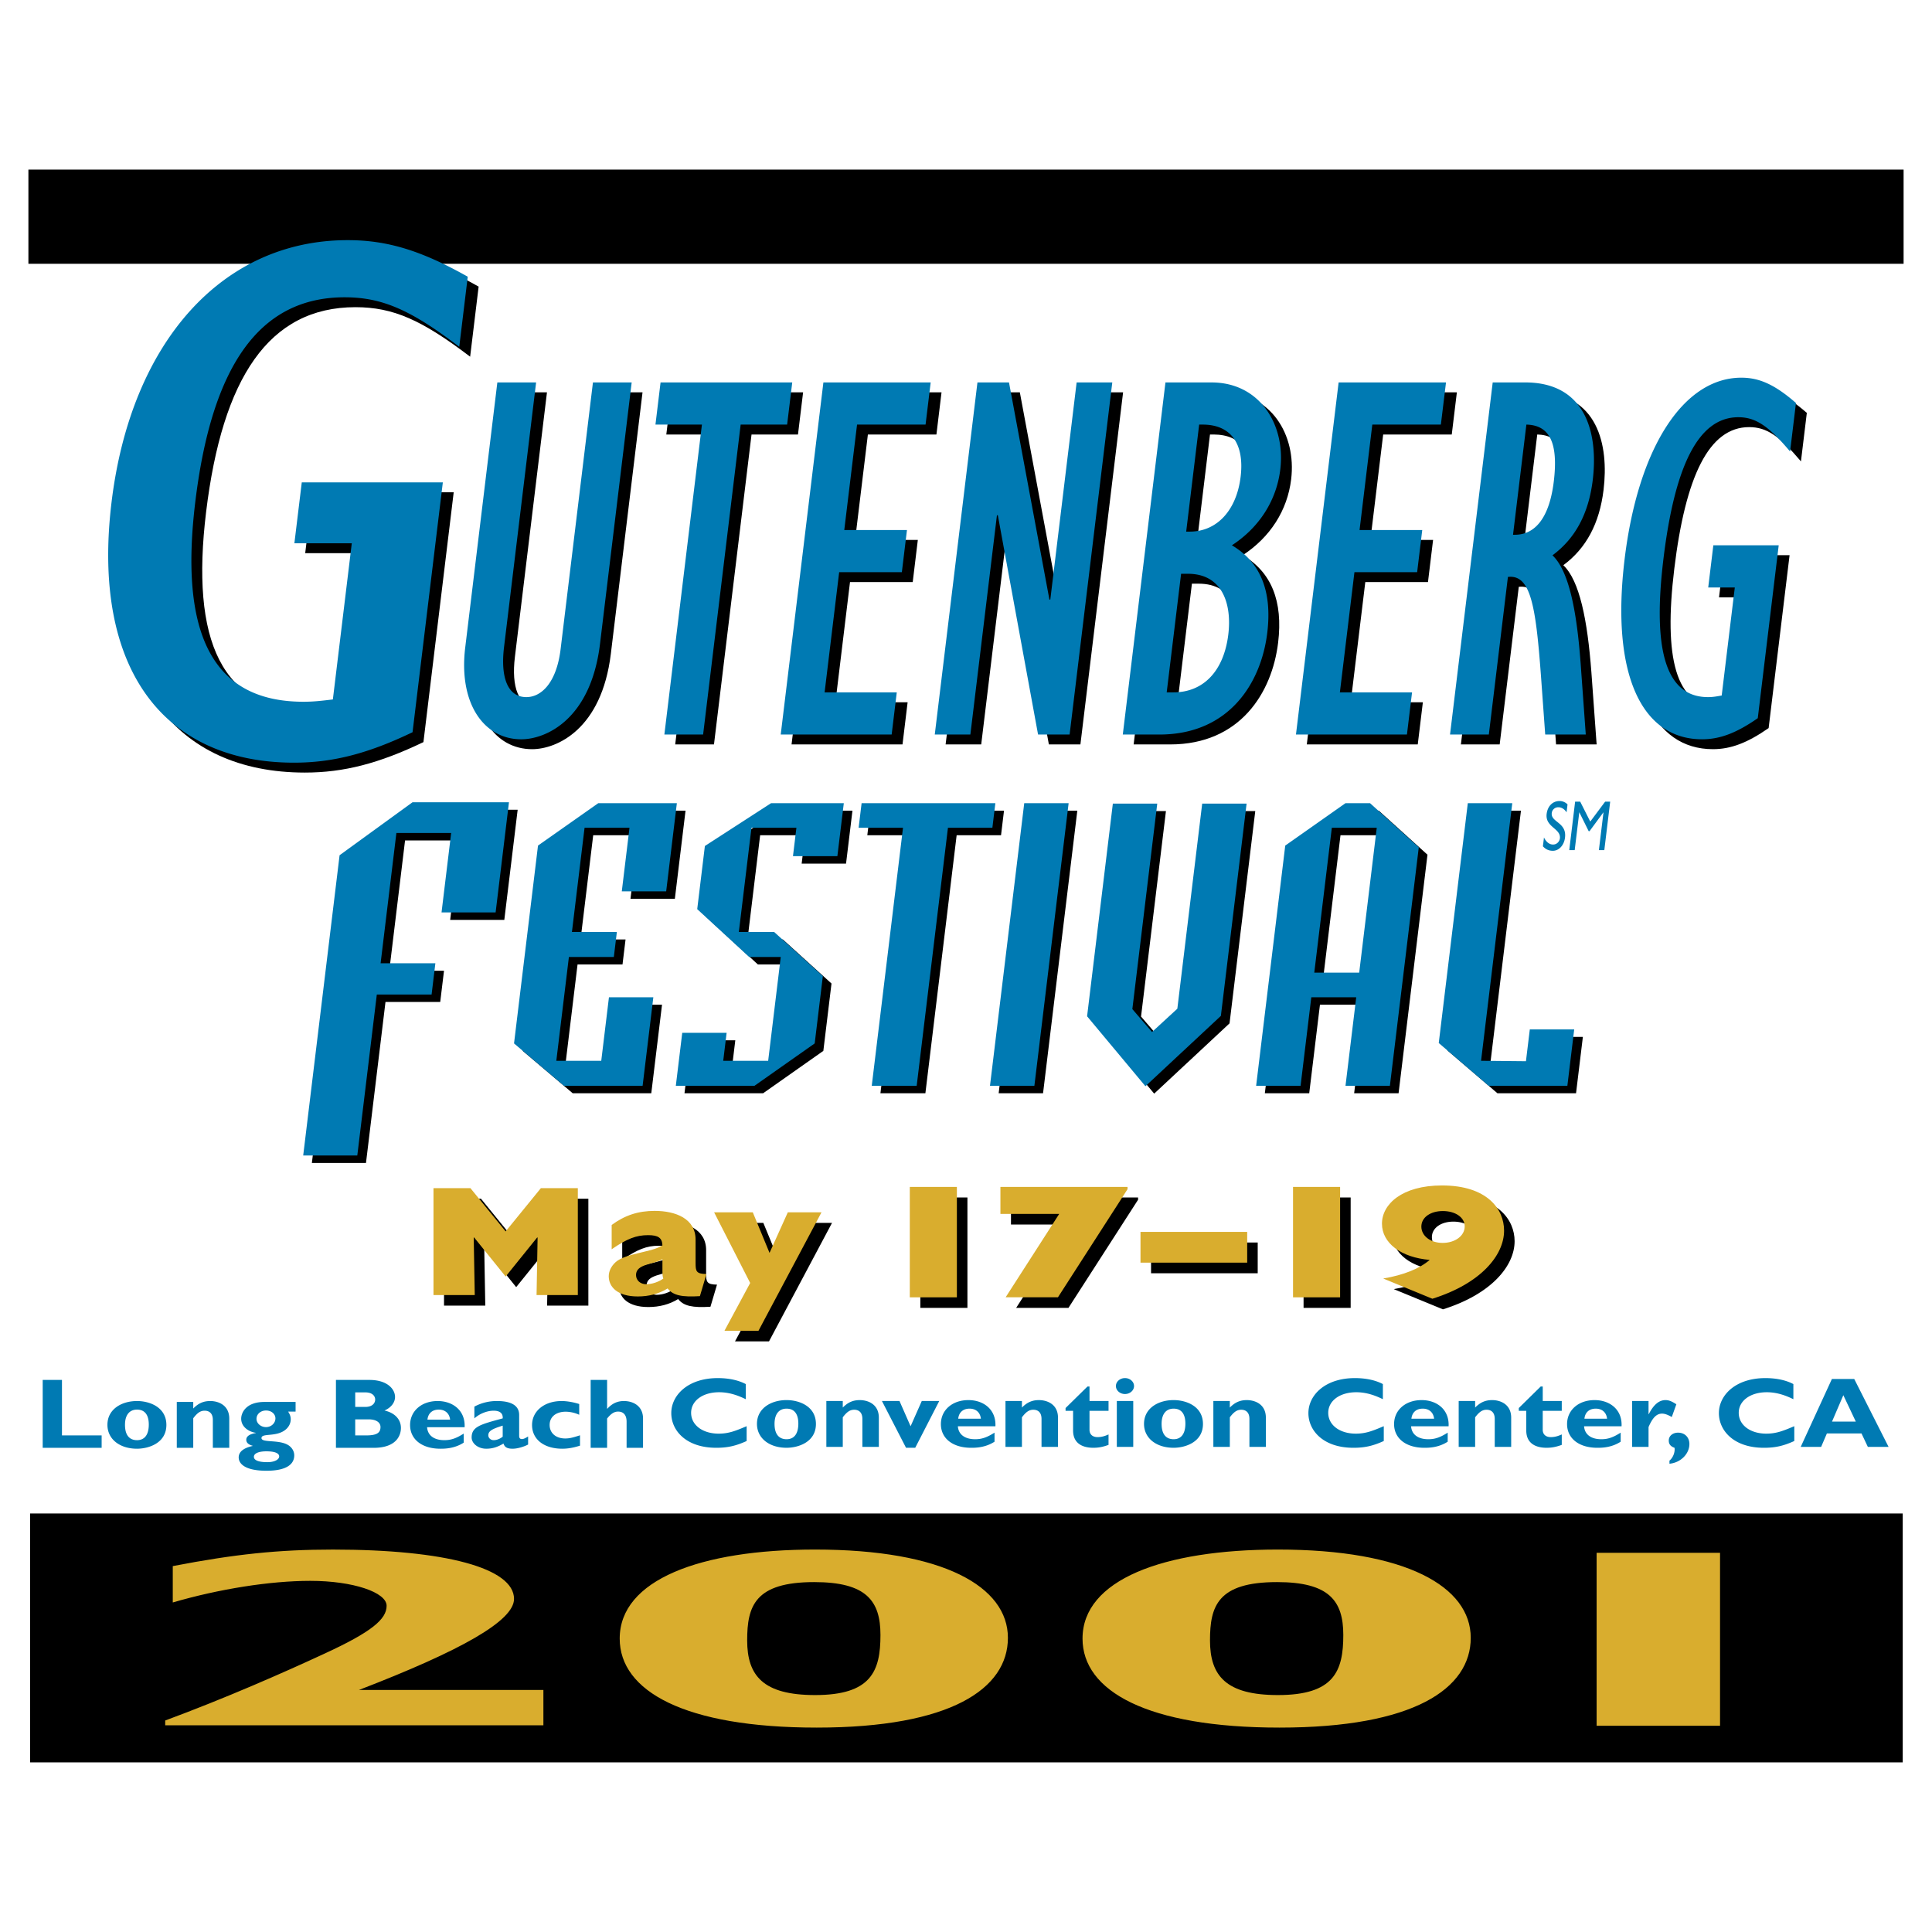 <svg xmlns="http://www.w3.org/2000/svg" width="2500" height="2500" viewBox="0 0 192.756 192.756"><g fill-rule="evenodd" clip-rule="evenodd"><path fill="#fff" d="M0 0h192.756v192.756H0V0z"/><path d="M189.922 26.316H2.834v-9.393h187.088v9.393zM54.571 39.143l-3.199 26.4c-.363 2.997.338 4.996 2.228 4.996 1.485 0 3.007-1.421 3.414-4.785l3.225-26.61h3.866l-3.161 26.085c-.917 7.571-5.425 9.517-7.854 9.517-3.734 0-6.271-3.576-5.596-9.15L50.7 39.143h3.871zM71.111 43.35h-4.633l.509-4.207h13.138l-.51 4.207H74.98l-3.746 30.922h-3.869l3.746-30.922zM83.23 39.143h10.706l-.509 4.207h-6.838l-1.275 10.517h6.258l-.51 4.208h-6.257l-1.453 11.99h7.201l-.51 4.207h-11.07l4.257-35.129zM98.602 39.143h3.148l4.035 21.666h.086l2.625-21.666h3.555l-4.258 35.129h-3.147l-4.009-21.876h-.09l-2.651 21.876h-3.552l4.258-35.129zM117.484 70.065l1.434-11.832h.676c3.506 0 4.395 3.102 4.037 6.048-.439 3.627-2.461 5.784-5.471 5.784h-.676zm-4.38 4.207h3.643c6.98 0 10.166-5.154 10.771-10.15.504-4.154-.674-7.046-3.533-8.729 2.742-1.788 4.459-4.469 4.834-7.573.543-4.47-2.053-8.677-6.865-8.677h-4.594l-4.256 35.129zm6.324-20.245l1.293-10.677h.359c2.787 0 4.184 1.894 3.781 5.206-.408 3.366-2.377 5.471-5.076 5.471h-.357zM134.635 39.143h10.717l-.51 4.207H138l-1.275 10.517h6.254l-.51 4.208h-6.254l-1.453 11.99h7.197l-.51 4.207h-11.07l4.256-35.129zM152.039 54.34l1.332-10.991c2.332.053 3.195 1.841 2.73 5.68-.42 3.471-1.77 5.311-3.883 5.311h-.179zm-6.285 19.932h3.869l1.906-15.724c2.234-.262 2.762 2.787 3.281 9.677l.439 6.047h4.047l-.523-7.205c-.396-5.259-1.188-9.15-2.801-10.676 2.275-1.681 3.607-4.153 4.016-7.52.535-4.418-.529-9.729-6.742-9.729h-3.236l-4.256 35.13zM176.457 72.641c-2.115 1.473-3.768 2.104-5.561 2.104-5.988 0-9.125-6.415-7.723-17.984 1.338-11.045 5.832-18.091 11.643-18.091 1.795 0 3.334.683 5.451 2.523l-.586 4.839c-2.129-2.524-3.412-3.418-5.168-3.418-4.004 0-6.35 4.892-7.471 14.147-1.07 8.833.125 13.778 4.449 13.778.449 0 .771-.052 1.369-.16l1.305-10.78h-2.658l.51-4.207h6.529l-2.089 17.249z"/><path d="M42.246 74.041c-4.434 2.126-7.942 3.039-11.825 3.039-12.914 0-20.235-9.27-18.209-25.99 1.934-15.959 11.03-26.142 23.556-26.142 3.884 0 7.255.987 11.985 3.646l-.847 6.993c-4.8-3.647-7.659-4.939-11.443-4.939-8.642 0-13.281 7.068-14.901 20.442C19.014 63.856 22.03 71 31.349 71c.972 0 1.662-.074 2.939-.228l1.888-15.58H30.45l.736-6.078h14.08l-3.02 24.927zM57.137 109.072l-4.986-4.226 2.391-19.739 6.011-4.227h7.843l-1.065 8.791h-4.428l.767-6.339h-4.486l-1.26 10.397h4.487l-.303 2.496h-4.486l-1.254 10.353h4.486l.768-6.34h4.428l-1.071 8.834h-7.842zM76.14 109.072h-7.848l.64-5.283h4.429l-.338 2.789h4.484l1.255-10.353h-3.149l-5.186-4.779.764-6.299 6.6-4.267h7.258l-.522 4.312-.118.972h-4.428l.343-2.832h-4.485L74.58 93.729h3.525l4.854 4.396-.814 6.721-6.005 4.226zM95.445 83.332l-3.118 25.74h-4.486l3.119-25.74h-4.429l.298-2.452h13.341l-.297 2.452h-4.428zM99.637 109.072l3.416-28.192h4.431l-3.418 28.192h-4.429zM115.152 109.113l-5.826-6.972 2.57-21.22h4.43l-2.484 20.501 1.967 2.283 2.521-2.324 2.481-20.46h4.427l-2.566 21.179-7.52 7.013zM136.473 97.787h-4.482l1.75-14.456h4.482l-1.75 14.456zm3.064 11.285l2.883-23.798-4.859-4.394h-2.457l-6.006 4.227-2.904 23.965h4.428l1.07-8.834h4.484l-1.072 8.834h4.433zM149.395 109.072l-4.981-4.267 2.9-23.925h4.432l-3.113 25.698 4.478.043.385-3.17h4.428l-.682 5.621h-7.847zM44.914 91.777l.96-7.927h-5.461l-1.575 13h5.461l-.378 3.117H38.46l-1.946 16.062h-5.398l3.63-29.959 7.274-5.284h9.627l-1.332 10.991h-5.401z"/><path d="M53.488 38.155l-3.199 26.4c-.363 2.998.337 4.996 2.227 4.996 1.487 0 3.008-1.421 3.416-4.785l3.226-26.611h3.865l-3.16 26.085c-.918 7.572-5.426 9.519-7.856 9.519-3.733 0-6.268-3.579-5.592-9.152l3.205-26.452h3.868zM70.031 42.362h-4.636l.509-4.207h13.138l-.51 4.207h-4.636L70.15 73.285h-3.866l3.747-30.923zM82.15 38.155h10.704l-.51 4.207h-6.836L84.233 52.88h6.255l-.51 4.207h-6.254l-1.453 11.99h7.2l-.51 4.208H77.893l4.257-35.13zM97.52 38.155h3.148l4.033 21.668h.088l2.627-21.668h3.557l-4.258 35.13h-3.147l-4.013-21.877h-.09l-2.651 21.877h-3.552l4.258-35.13zM116.402 69.077l1.436-11.832h.672c3.51 0 4.395 3.101 4.039 6.047-.439 3.627-2.459 5.784-5.473 5.784h-.674v.001zm-4.381 4.208h3.646c6.975 0 10.162-5.155 10.768-10.15.502-4.152-.676-7.046-3.529-8.73 2.736-1.787 4.451-4.468 4.828-7.571.541-4.471-2.051-8.678-6.861-8.678h-4.596l-4.256 35.129zm6.325-20.246l1.295-10.677H120c2.787 0 4.178 1.895 3.777 5.208-.408 3.364-2.375 5.469-5.07 5.469h-.361zM133.555 38.155h10.713l-.512 4.207h-6.84l-1.273 10.518h6.255l-.509 4.207h-6.256l-1.453 11.99h7.201l-.51 4.208h-11.072l4.256-35.13zM150.955 53.353l1.332-10.991c2.334.053 3.197 1.842 2.734 5.681-.422 3.471-1.771 5.31-3.885 5.31h-.181zm-6.285 19.932h3.871l1.904-15.724c2.24-.263 2.768 2.786 3.283 9.677l.438 6.047h4.047l-.52-7.205c-.396-5.258-1.186-9.148-2.803-10.676 2.275-1.681 3.611-4.152 4.02-7.52.535-4.417-.531-9.729-6.742-9.729h-3.24l-4.258 35.13zM175.373 71.653c-2.115 1.473-3.766 2.106-5.561 2.106-5.984 0-9.125-6.417-7.723-17.986 1.338-11.044 5.838-18.091 11.643-18.091 1.797 0 3.332.684 5.451 2.524l-.586 4.84c-2.127-2.525-3.412-3.419-5.166-3.419-4.002 0-6.348 4.892-7.471 14.146-1.068 8.834.125 13.778 4.449 13.778.449 0 .77-.053 1.365-.159l1.307-10.78h-2.652l.51-4.208h6.523l-2.089 17.249zM41.16 73.054c-4.429 2.125-7.936 3.038-11.824 3.038-12.91 0-20.233-9.27-18.207-25.99C13.063 34.143 22.162 23.96 34.684 23.96c3.883 0 7.261.988 11.983 3.647L45.82 34.6c-4.797-3.648-7.651-4.939-11.437-4.939-8.641 0-13.282 7.068-14.902 20.441-1.547 12.767 1.471 19.911 10.788 19.911.972 0 1.662-.075 2.941-.229l1.888-15.58h-5.727l.737-6.078h14.074L41.16 73.054zM56.27 108.33l-4.985-4.228 2.391-19.738 6.01-4.228h7.844l-1.066 8.793h-4.428l.768-6.341h-4.483l-1.26 10.397h4.483l-.302 2.495h-4.483l-1.255 10.354h4.483l.768-6.338h4.429l-1.07 8.834H56.27zM75.274 108.33h-7.847l.64-5.283h4.428l-.338 2.787h4.483l1.255-10.354h-3.148l-5.185-4.775.764-6.3 6.6-4.269h7.26l-.523 4.313-.118.972h-4.431l.343-2.833h-4.483l-1.26 10.397h3.524l4.858 4.398-.814 6.719-6.008 4.228zM94.577 82.588l-3.119 25.742h-4.483l3.118-25.742h-4.428l.297-2.452h13.345l-.297 2.452h-4.433zM98.771 108.33l3.417-28.194h4.429l-3.416 28.194h-4.43zM114.281 108.373l-5.822-6.977 2.57-21.219h4.43l-2.484 20.501 1.963 2.283 2.525-2.322 2.48-20.462h4.43l-2.566 21.178-7.526 7.018zM135.607 97.043h-4.482l1.752-14.455h4.482l-1.752 14.455zm3.063 11.287l2.883-23.798-4.859-4.396h-2.457l-6.008 4.228-2.904 23.966h4.434l1.07-8.834h4.482l-1.07 8.834h4.429zM148.527 108.33l-4.982-4.268 2.898-23.926h4.436l-3.113 25.698 4.478.045.385-3.172h4.43l-.682 5.623h-7.85zM44.052 91.034l.96-7.926h-5.464l-1.575 12.999h5.464l-.377 3.118h-5.465l-1.947 16.06H30.25l3.63-29.958 7.276-5.284h9.624l-1.332 10.991h-5.396zM156.393 80.256a1.123 1.123 0 0 0-.793-.339c-.684 0-1.195.503-1.291 1.292-.16 1.325 1.443 1.438 1.322 2.44-.031.269-.27.611-.682.611-.367 0-.684-.25-.906-.704l-.107.879c.279.307.59.448.996.448.609 0 1.117-.555 1.209-1.314.188-1.538-1.436-1.525-1.322-2.455a.648.648 0 0 1 .662-.574c.254 0 .549.112.816.505l.096-.789zM160.062 84.82h-.541l.458-3.769h-.01l-1.381 1.875h-.086l-.928-1.875h-.01l-.457 3.769h-.543l.586-4.841h.506l1.004 1.989 1.486-1.989h.502l-.586 4.841zM10.141 144.451H4.26v-6.775h1.922v5.535h3.959v1.24zM14.845 142.127c0 1.002-.407 1.559-1.176 1.559-.622 0-1.198-.348-1.198-1.529 0-1.033.486-1.52 1.198-1.52.828 0 1.176.595 1.176 1.49zm1.755.039c0-1.758-1.651-2.385-2.93-2.385-1.537 0-2.952.814-2.952 2.375 0 1.441 1.244 2.383 2.952 2.383 1.152 0 2.93-.555 2.93-2.373zM19.281 140.527c.518-.527 1.028-.746 1.695-.746.813 0 1.898.408 1.898 1.76v2.91h-1.639v-2.791c0-.646-.351-.914-.814-.914-.406 0-.713.188-1.141.754v2.951h-1.642v-4.58h1.642v.656h.001zM29.491 140.834h-.745c.18.279.26.498.26.766 0 .408-.193.756-.475 1.004-.928.814-2.443.338-2.443.873 0 .527 1.988.07 2.849.836.339.299.42.654.42.885 0 1.062-1.076 1.539-2.76 1.539-2.194 0-2.783-.725-2.783-1.332 0-.387.236-.883 1.39-1.141v-.021c-.349-.09-.633-.268-.633-.596 0-.486.646-.615.951-.676v-.02c-.667-.09-1.459-.568-1.459-1.41 0-.566.452-1.67 2.33-1.67h3.098v.963zm-2.951 1.549c.521 0 .939-.396.939-.871 0-.42-.374-.785-.939-.785-.542 0-.949.365-.949.834 0 .447.429.822.949.822zm.034 2.416c-.768 0-1.243.207-1.243.547 0 .348.476.535 1.345.535.725 0 1.178-.268 1.178-.576-.001-.328-.466-.506-1.28-.506zM35.441 138.918h1.007c.703 0 .983.367.983.715 0 .357-.28.736-.983.736h-1.007v-1.451zm-1.924-1.242v6.775h3.758c2.25 0 2.725-1.213 2.725-1.986 0-.795-.544-1.49-1.64-1.738.643-.279 1.053-.785 1.053-1.352 0-.754-.737-1.699-2.558-1.699h-3.338zm1.924 3.933h1.346c.679 0 1.175.268 1.175.766 0 .584-.373.836-1.436.836H35.44v-1.602h.001zM46.264 143.934c-.938.605-1.922.605-2.328.605-1.833 0-3.021-.932-3.021-2.363 0-1.4 1.142-2.395 2.748-2.395 1.517 0 2.773.945 2.693 2.613h-3.745c.058.816.69 1.291 1.719 1.291.657 0 1.166-.168 1.934-.654v.903zm-1.356-2.295c-.07-.625-.498-1.002-1.132-1.002-.644 0-1.062.367-1.13 1.002h2.262zM52.688 144.123c-.452.238-1.097.416-1.538.416-.543 0-.802-.148-.916-.516-.634.379-1.155.516-1.72.516-.837 0-1.459-.545-1.459-1.121 0-1.092.917-1.311 3.1-1.906.034-.428-.191-.766-.905-.766-.656 0-1.4.297-1.922.766v-1.174a4.694 4.694 0 0 1 2.263-.557c1.312 0 2.206.389 2.206 1.391v2.088c0 .227.102.316.271.316.112 0 .237-.02.622-.258v.805h-.002zm-2.533-1.887c-.974.307-1.436.506-1.436.963 0 .27.238.486.531.486.306 0 .633-.129.905-.348v-1.101zM57.868 144.232c-.657.209-1.209.307-1.765.307-1.831 0-3.019-.932-3.019-2.363 0-1.4 1.232-2.395 2.952-2.395.531 0 1.209.121 1.753.299v1.072a3.369 3.369 0 0 0-1.337-.307c-.981 0-1.615.516-1.615 1.32 0 .814.622 1.352 1.56 1.352.397 0 .746-.08 1.47-.318v1.033h.001zM60.571 140.549h.023c.476-.527 1.007-.768 1.65-.768.951 0 1.912.508 1.912 1.748v2.922h-1.64v-2.613c0-.686-.338-1.004-.849-1.004-.384 0-.712.209-1.096.695v2.922H58.93v-6.775h1.641v2.873zM74.493 143.77c-1.074.486-1.888.676-3.03.676-2.996 0-4.489-1.709-4.489-3.457 0-1.809 1.685-3.496 4.636-3.496 1.075 0 2.036.197 2.794.596v1.51c-.85-.418-1.708-.695-2.659-.695-1.64 0-2.792.854-2.792 2.055 0 1.215 1.142 2.076 2.748 2.076 1.005 0 1.685-.277 2.792-.744v1.479zM79.65 142.031c0 1.002-.407 1.561-1.176 1.561-.621 0-1.198-.35-1.198-1.531 0-1.033.486-1.52 1.198-1.52.826 0 1.176.596 1.176 1.49zm1.755.039c0-1.758-1.651-2.383-2.931-2.383-1.537 0-2.952.814-2.952 2.373 0 1.441 1.245 2.385 2.952 2.385 1.154 0 2.931-.556 2.931-2.375zM84.084 140.432c.521-.527 1.029-.744 1.697-.744.814 0 1.901.406 1.901 1.758v2.91H86.04v-2.791c0-.646-.35-.914-.812-.914-.407 0-.715.188-1.144.754v2.951h-1.639v-4.58h1.639v.656zM87.989 139.775h1.752l1.109 2.524 1.118-2.524h1.743l-2.399 4.67h-.917l-2.406-4.67zM95.602 141.545c.067-.637.486-1.004 1.132-1.004.633 0 1.063.377 1.129 1.004h-2.261zm3.621 1.391c-.77.486-1.279.656-1.936.656-1.027 0-1.662-.477-1.72-1.293h3.746c.078-1.668-1.176-2.611-2.692-2.611-1.607 0-2.748.992-2.748 2.395 0 1.43 1.187 2.363 3.019 2.363.406 0 1.39 0 2.332-.607v-.903h-.001zM101.959 140.432c.52-.527 1.029-.744 1.695-.744.814 0 1.902.406 1.902 1.758v2.91h-1.643v-2.791c0-.646-.35-.914-.812-.914-.41 0-.713.188-1.143.754v2.951h-1.641v-4.58h1.641v.656h.001zM110.598 140.76H108.7v1.887c0 .447.293.734.803.734.338 0 .656-.068 1.096-.266v1.041c-.574.209-1.006.289-1.516.289-1.084 0-2.021-.438-2.021-1.719v-1.967h-.75v-.279l2.186-2.146h.203v1.441h1.898v.985h-.001zM113.064 144.355h-1.639v-4.58h1.639v4.58zm.079-6.07c0 .439-.406.797-.904.797-.496 0-.904-.357-.904-.797 0-.438.408-.793.904-.793.497 0 .904.356.904.793zM118.266 142.031c0 1.002-.406 1.561-1.174 1.561-.625 0-1.199-.35-1.199-1.531 0-1.033.486-1.52 1.199-1.52.824 0 1.174.596 1.174 1.49zm1.754.039c0-1.758-1.652-2.383-2.928-2.383-1.539 0-2.953.814-2.953 2.373 0 1.441 1.242 2.385 2.953 2.385 1.152 0 2.928-.556 2.928-2.375zM122.701 140.432c.52-.527 1.027-.744 1.695-.744.814 0 1.9.406 1.9 1.758v2.91h-1.641v-2.791c0-.646-.35-.914-.814-.914-.404 0-.713.188-1.141.754v2.951h-1.643v-4.58h1.643v.656h.001zM138.059 143.77c-1.074.486-1.889.676-3.029.676-2.998 0-4.49-1.709-4.49-3.457 0-1.809 1.684-3.496 4.637-3.496 1.074 0 2.033.197 2.793.596v1.51c-.848-.418-1.707-.695-2.656-.695-1.643 0-2.795.854-2.795 2.055 0 1.215 1.143 2.076 2.748 2.076 1.006 0 1.684-.277 2.793-.744v1.479h-.001zM140.816 141.545c.07-.637.488-1.004 1.133-1.004.633 0 1.064.377 1.131 1.004h-2.264zm3.622 1.391c-.766.486-1.279.656-1.934.656-1.029 0-1.664-.477-1.719-1.293h3.742c.08-1.668-1.176-2.611-2.691-2.611-1.605 0-2.748.992-2.748 2.395 0 1.43 1.188 2.363 3.02 2.363.408 0 1.389 0 2.33-.607v-.903zM147.176 140.432c.52-.527 1.027-.744 1.697-.744.812 0 1.898.406 1.898 1.758v2.91h-1.641v-2.791c0-.646-.35-.914-.814-.914-.406 0-.711.188-1.141.754v2.951h-1.641v-4.58h1.641v.656h.001zM155.816 140.76h-1.898v1.887c0 .447.291.734.801.734.34 0 .656-.068 1.098-.266v1.041c-.578.209-1.006.289-1.518.289-1.084 0-2.023-.438-2.023-1.719v-1.967h-.746v-.279l2.184-2.146h.205v1.441h1.898v.985h-.001zM158.078 141.545c.066-.637.484-1.004 1.131-1.004.633 0 1.061.377 1.129 1.004h-2.26zm3.617 1.391c-.77.486-1.277.656-1.934.656-1.027 0-1.662-.477-1.717-1.293h3.74c.08-1.668-1.176-2.611-2.689-2.611-1.605 0-2.748.992-2.748 2.395 0 1.43 1.186 2.363 3.02 2.363.406 0 1.393 0 2.328-.607v-.903zM164.477 141.088h.023c.486-.955 1.031-1.4 1.666-1.4.326 0 .609.107 1.084.416l-.455 1.271c-.428-.238-.711-.338-.973-.338-.598 0-.982.498-1.346 1.342v1.977h-1.639v-4.58h1.639v1.312h.001zM166.562 145.727c.324-.258.576-.805.506-1.281-.393-.141-.574-.357-.574-.725 0-.459.393-.785.928-.785.668 0 1.129.467 1.129 1.133 0 .992-.881 1.867-1.988 1.967v-.309h-.001zM179.016 143.77c-1.074.486-1.889.676-3.033.676-2.996 0-4.488-1.709-4.488-3.457 0-1.809 1.684-3.496 4.637-3.496 1.072 0 2.037.197 2.793.596v1.51c-.85-.418-1.705-.695-2.656-.695-1.641 0-2.795.854-2.795 2.055 0 1.215 1.145 2.076 2.748 2.076 1.008 0 1.688-.277 2.795-.744v1.479h-.001zM185.154 141.832h-2.373l1.129-2.633 1.244 2.633zm-.156-4.25h-2.229l-3.111 6.773h2.037l.574-1.34h3.453l.633 1.34h2.068l-3.425-6.773z" fill="#007ab3"/><path d="M189.836 151v24.832H3.002V151h186.834z"/><path d="M54.216 172.135H16.483v-.48c6.025-2.232 11.799-4.771 15.897-6.674 4.683-2.158 6.193-3.426 6.193-4.771s-3.349-2.488-7.616-2.488c-4.016 0-9.118.814-13.719 2.156v-3.627c6.19-1.193 10.541-1.65 15.978-1.65 11.21 0 18.069 1.852 18.069 4.924 0 2.184-5.267 5.15-15.477 9.084h18.407v3.526h.001zM87.844 163.125c0 3.607-.922 5.992-6.523 5.992-5.187 0-6.776-1.932-6.776-5.457 0-3.4.749-5.814 6.689-5.814 5.189 0 6.61 1.855 6.61 5.279zm12.715.281c0-5.102-6.441-8.807-19.238-8.807-11.462 0-19.493 3.02-19.493 8.883 0 5.229 6.443 8.881 19.658 8.881 13.386 0 19.073-3.883 19.073-8.957zM134.021 163.125c0 3.607-.92 5.992-6.523 5.992-5.189 0-6.777-1.932-6.777-5.457 0-3.4.754-5.814 6.691-5.814 5.186 0 6.609 1.855 6.609 5.279zm12.715.281c0-5.102-6.441-8.807-19.238-8.807-11.463 0-19.494 3.02-19.494 8.883 0 5.229 6.443 8.881 19.658 8.881 13.387 0 19.074-3.883 19.074-8.957zM159.295 154.926h12.314v17.254h-12.314v-17.254z" fill="#d9ad2e"/><path d="M48.417 130.262H44.3v-10.664h3.688l3.512 4.316 3.515-4.316h3.686v10.664h-4.117l.103-5.721-.034-.033-3.153 3.91-3.151-3.91-.035.033.103 5.721zM67.143 127.855c0 .375.017.578.085.766-.481.344-1.136.562-1.704.562-.585 0-1.016-.391-1.016-.922 0-1.127 1.773-1.033 2.635-1.58v1.174zm4.392.313c-1.017-.016-1.085-.266-1.085-1.096v-2.346c0-2.078-1.98-2.859-4.082-2.859-1.637 0-2.98.436-4.29 1.404v2.426c1.517-1.049 2.446-1.408 3.635-1.408 1.016 0 1.396.266 1.43 1.016-.965.672-3.704.799-4.668 1.674-.448.406-.689.906-.689 1.408 0 1.062.862 2.016 2.895 2.016 1.119 0 2.117-.266 2.979-.797.552.705 1.447.877 3.221.768l.654-2.206zM75.898 129.059l-3.599-7.053h3.858l1.671 4.051 1.825-4.051h3.359l-6.287 11.822h-3.392l2.565-4.769zM91.821 119.475h4.699v11.011h-4.699v-11.011zM106.727 122.172h-5.862v-2.697h12.68v.226l-6.943 10.785h-5.219l5.344-8.314zM125.482 123.965v3.068H114.84v-3.068h10.642zM130.057 119.475h4.699v11.011h-4.699v-11.011zM142.859 123.432c0-.92.914-1.551 2.143-1.551 1.246 0 2.182.631 2.182 1.535 0 .936-.955 1.646-2.203 1.646-1.208 0-2.122-.695-2.122-1.63zm1.102 7.201c4.846-1.518 7.152-4.344 7.152-6.797 0-2.148-1.686-4.506-6.195-4.506-4.014 0-5.988 1.891-5.988 3.811 0 1.938 1.893 3.375 4.762 3.617-.979.855-2.6 1.518-4.637 1.857l4.906 2.018z"/><path fill="#d9ad2e" d="M47.367 129.207h-4.118v-10.664h3.687l3.513 4.314 3.514-4.314h3.687v10.664h-4.117l.103-5.723-.034-.031-3.153 3.908-3.152-3.908-.034.031.104 5.723zM66.091 126.799c0 .375.017.578.086.766-.482.344-1.137.562-1.705.562-.585 0-1.016-.391-1.016-.922 0-1.127 1.773-1.031 2.635-1.578v1.172zm4.393.312c-1.017-.016-1.086-.266-1.086-1.096v-2.344c0-2.08-1.979-2.861-4.082-2.861-1.637 0-2.98.438-4.289 1.406v2.424c1.516-1.047 2.446-1.408 3.635-1.408 1.015 0 1.395.268 1.429 1.018-.964.672-3.704.797-4.667 1.672-.448.408-.689.908-.689 1.408 0 1.062.862 2.018 2.895 2.018 1.119 0 2.118-.266 2.979-.797.552.703 1.448.875 3.221.766l.654-2.206zM74.846 128.004l-3.599-7.053h3.858L76.776 125l1.826-4.049h3.359l-6.287 11.82h-3.393l2.565-4.767zM90.771 118.42h4.697v11.012h-4.697V118.42zM105.676 121.115h-5.864v-2.695h12.682v.226l-6.943 10.786h-5.219l5.344-8.317zM124.432 122.908v3.069h-10.645v-3.069h10.645zM129.006 118.42h4.697v11.012h-4.697V118.42zM141.809 122.375c0-.92.914-1.549 2.141-1.549 1.248 0 2.184.629 2.184 1.533 0 .938-.957 1.646-2.203 1.646-1.208.001-2.122-.693-2.122-1.63zm1.099 7.201c4.846-1.518 7.154-4.344 7.154-6.797 0-2.148-1.686-4.506-6.195-4.506-4.014 0-5.988 1.891-5.988 3.812 0 1.936 1.893 3.373 4.762 3.615-.979.857-2.6 1.518-4.637 1.857l4.904 2.019z"/></g></svg>